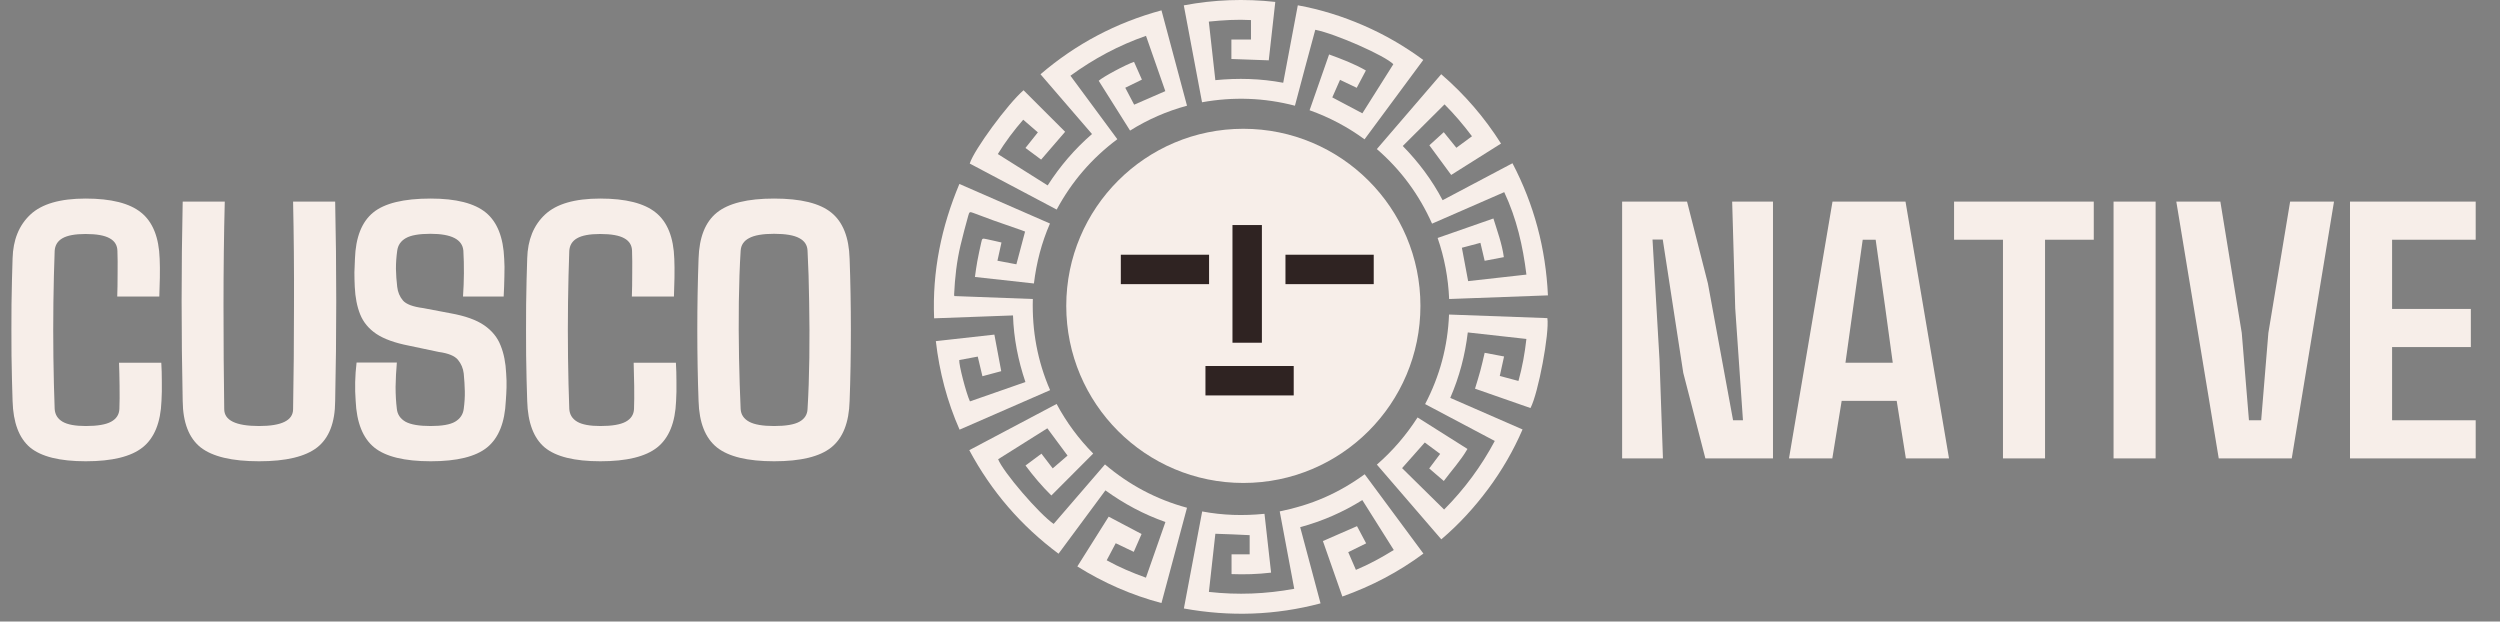 <svg width="181" height="45" viewBox="0 0 181 45" fill="none" xmlns="http://www.w3.org/2000/svg">
<rect x="0" y="0" width="181" height="45" fill="#808080" stroke="none"/>
<path d="M6.21 33.396C4.326 33.396 2.981 33.062 2.174 32.393C1.376 31.716 0.955 30.597 0.911 29.035C0.877 28.063 0.851 26.96 0.833 25.728C0.824 24.496 0.824 23.263 0.833 22.031C0.851 20.798 0.877 19.692 0.911 18.711C0.946 17.366 1.376 16.307 2.2 15.535C3.025 14.762 4.357 14.376 6.197 14.376C8.045 14.376 9.386 14.714 10.219 15.391C11.061 16.068 11.508 17.184 11.56 18.737C11.578 19.128 11.582 19.583 11.573 20.104C11.565 20.616 11.552 21.072 11.534 21.471H8.488C8.505 21.011 8.514 20.46 8.514 19.818C8.523 19.167 8.518 18.616 8.501 18.164C8.492 17.756 8.306 17.453 7.941 17.253C7.577 17.045 6.995 16.941 6.197 16.941C5.433 16.941 4.873 17.045 4.517 17.253C4.17 17.453 3.984 17.756 3.958 18.164C3.914 19.327 3.884 20.573 3.866 21.901C3.849 23.22 3.849 24.543 3.866 25.871C3.884 27.199 3.914 28.445 3.958 29.607C3.984 30.015 4.175 30.323 4.53 30.532C4.886 30.74 5.446 30.844 6.21 30.844C7.052 30.844 7.663 30.74 8.045 30.532C8.427 30.323 8.627 30.015 8.644 29.607C8.662 29.148 8.666 28.592 8.657 27.941C8.649 27.282 8.636 26.722 8.618 26.262H11.678C11.704 26.687 11.716 27.147 11.716 27.642C11.725 28.136 11.716 28.601 11.691 29.035C11.63 30.597 11.174 31.716 10.324 32.393C9.482 33.062 8.11 33.396 6.21 33.396ZM18.759 33.396C16.798 33.396 15.388 33.062 14.528 32.393C13.678 31.716 13.244 30.597 13.227 29.035C13.123 24.218 13.123 19.405 13.227 14.597H16.273C16.212 16.975 16.182 19.479 16.182 22.109C16.182 24.73 16.199 27.234 16.234 29.62C16.234 30.436 17.076 30.844 18.759 30.844C20.4 30.844 21.22 30.436 21.22 29.62C21.263 27.234 21.285 24.73 21.285 22.109C21.294 19.479 21.272 16.975 21.22 14.597H24.266C24.37 19.405 24.37 24.218 24.266 29.035C24.258 30.597 23.824 31.716 22.964 32.393C22.105 33.062 20.704 33.396 18.759 33.396ZM31.192 33.396C29.283 33.396 27.916 33.062 27.091 32.393C26.267 31.716 25.82 30.593 25.75 29.022C25.681 28.119 25.703 27.195 25.816 26.249H28.732C28.68 26.848 28.649 27.433 28.64 28.006C28.64 28.579 28.671 29.113 28.732 29.607C28.775 30.007 28.983 30.315 29.357 30.532C29.738 30.74 30.346 30.844 31.179 30.844C32.004 30.844 32.594 30.74 32.95 30.532C33.314 30.315 33.522 30.007 33.574 29.607C33.635 29.156 33.661 28.731 33.653 28.332C33.644 27.924 33.618 27.494 33.574 27.043C33.531 26.67 33.392 26.34 33.158 26.053C32.923 25.767 32.459 25.576 31.765 25.481L29.604 25.025C28.58 24.825 27.79 24.539 27.235 24.166C26.688 23.793 26.302 23.324 26.076 22.76C25.85 22.196 25.72 21.532 25.685 20.768C25.668 20.403 25.659 20.056 25.659 19.727C25.668 19.397 25.681 19.067 25.698 18.737C25.75 17.184 26.189 16.068 27.013 15.391C27.838 14.714 29.226 14.376 31.179 14.376C33.019 14.376 34.351 14.714 35.176 15.391C36 16.068 36.443 17.184 36.504 18.737C36.53 19.084 36.534 19.514 36.517 20.026C36.508 20.529 36.49 21.011 36.465 21.471H33.522C33.6 20.334 33.609 19.227 33.548 18.151C33.479 17.335 32.685 16.927 31.166 16.927C30.341 16.927 29.747 17.032 29.383 17.24C29.018 17.448 28.81 17.752 28.758 18.151C28.697 18.585 28.666 19.023 28.666 19.466C28.675 19.9 28.706 20.334 28.758 20.768C28.801 21.15 28.94 21.48 29.174 21.757C29.409 22.026 29.895 22.209 30.632 22.304L32.624 22.682C33.683 22.873 34.494 23.163 35.059 23.554C35.623 23.944 36.017 24.43 36.243 25.012C36.477 25.585 36.612 26.262 36.647 27.043C36.673 27.39 36.681 27.724 36.673 28.045C36.664 28.366 36.647 28.692 36.621 29.022C36.551 30.593 36.1 31.716 35.267 32.393C34.442 33.062 33.084 33.396 31.192 33.396ZM43.468 33.396C41.585 33.396 40.24 33.062 39.433 32.393C38.634 31.716 38.213 30.597 38.17 29.035C38.135 28.063 38.109 26.96 38.092 25.728C38.083 24.496 38.083 23.263 38.092 22.031C38.109 20.798 38.135 19.692 38.17 18.711C38.205 17.366 38.634 16.307 39.459 15.535C40.283 14.762 41.615 14.376 43.455 14.376C45.304 14.376 46.645 14.714 47.478 15.391C48.32 16.068 48.767 17.184 48.819 18.737C48.836 19.128 48.841 19.583 48.832 20.104C48.823 20.616 48.81 21.072 48.793 21.471H45.747C45.764 21.011 45.773 20.46 45.773 19.818C45.781 19.167 45.777 18.616 45.76 18.164C45.751 17.756 45.564 17.453 45.2 17.253C44.835 17.045 44.254 16.941 43.455 16.941C42.692 16.941 42.132 17.045 41.776 17.253C41.429 17.453 41.242 17.756 41.216 18.164C41.173 19.327 41.142 20.573 41.125 21.901C41.108 23.22 41.108 24.543 41.125 25.871C41.142 27.199 41.173 28.445 41.216 29.607C41.242 30.015 41.433 30.323 41.789 30.532C42.145 30.74 42.705 30.844 43.468 30.844C44.31 30.844 44.922 30.74 45.304 30.532C45.686 30.323 45.886 30.015 45.903 29.607C45.92 29.148 45.925 28.592 45.916 27.941C45.907 27.282 45.894 26.722 45.877 26.262H48.936C48.962 26.687 48.975 27.147 48.975 27.642C48.984 28.136 48.975 28.601 48.949 29.035C48.888 30.597 48.433 31.716 47.582 32.393C46.74 33.062 45.369 33.396 43.468 33.396ZM56.044 33.396C54.126 33.396 52.746 33.062 51.904 32.393C51.062 31.716 50.62 30.597 50.576 29.035C50.516 27.386 50.485 25.672 50.485 23.892C50.485 22.105 50.516 20.386 50.576 18.737C50.62 17.184 51.062 16.068 51.904 15.391C52.746 14.714 54.126 14.376 56.044 14.376C57.971 14.376 59.351 14.714 60.184 15.391C61.026 16.068 61.468 17.184 61.512 18.737C61.573 20.403 61.603 22.126 61.603 23.905C61.603 25.676 61.573 27.386 61.512 29.035C61.468 30.597 61.026 31.716 60.184 32.393C59.351 33.062 57.971 33.396 56.044 33.396ZM56.044 30.844C56.895 30.844 57.507 30.74 57.88 30.532C58.253 30.323 58.448 30.02 58.466 29.62C58.535 28.475 58.578 27.234 58.596 25.897C58.613 24.552 58.609 23.207 58.583 21.861C58.565 20.516 58.526 19.279 58.466 18.151C58.448 17.743 58.249 17.44 57.867 17.24C57.485 17.032 56.877 16.927 56.044 16.927C55.22 16.927 54.617 17.032 54.235 17.24C53.853 17.44 53.649 17.743 53.623 18.151C53.553 19.279 53.51 20.516 53.492 21.861C53.475 23.207 53.48 24.552 53.506 25.897C53.532 27.234 53.571 28.475 53.623 29.62C53.649 30.02 53.853 30.323 54.235 30.532C54.617 30.74 55.22 30.844 56.044 30.844Z" fill="#F7EEE9"/>
<path d="M82.965 41.824C83.437 40.468 83.905 39.14 84.377 37.793C82.812 37.243 81.376 36.474 80.033 35.503C78.903 37.034 77.777 38.548 76.637 40.089C73.928 38.071 71.783 35.59 70.176 32.592C72.283 31.477 74.377 30.366 76.499 29.246C77.216 30.588 78.11 31.787 79.148 32.837C78.129 33.855 77.128 34.859 76.119 35.873C75.447 35.211 74.831 34.489 74.247 33.703C74.636 33.416 75.012 33.138 75.401 32.846C75.674 33.203 75.938 33.55 76.216 33.911C76.6 33.582 76.948 33.281 77.29 32.985C76.799 32.319 76.318 31.671 75.827 31.009C74.646 31.754 73.451 32.504 72.265 33.249C72.617 34.161 75.215 37.192 76.285 37.932C77.522 36.502 78.759 35.068 80 33.624C81.751 35.109 83.71 36.155 85.939 36.761C85.322 39.066 84.711 41.352 84.09 43.661C81.913 43.083 79.903 42.199 77.999 41.01C78.768 39.792 79.523 38.594 80.269 37.405C81.066 37.826 81.848 38.237 82.65 38.663C82.469 39.075 82.284 39.501 82.085 39.954C81.645 39.746 81.223 39.542 80.778 39.33C80.565 39.737 80.348 40.139 80.125 40.565C81.042 41.074 81.978 41.468 82.965 41.824Z" fill="#F7EEE9"/>
<path d="M74.105 6.534C75.119 7.547 76.119 8.547 77.115 9.541C76.55 10.199 75.971 10.865 75.378 11.555C75.017 11.286 74.642 11.008 74.243 10.712C74.544 10.333 74.836 9.963 75.142 9.583C74.799 9.287 74.452 8.986 74.081 8.667C73.4 9.449 72.789 10.263 72.242 11.152C73.451 11.911 74.642 12.661 75.851 13.424C76.745 12.031 77.801 10.796 79.061 9.703C77.819 8.264 76.587 6.834 75.332 5.377C77.898 3.179 80.802 1.642 84.091 0.749C84.707 3.054 85.319 5.34 85.939 7.653C84.471 8.051 83.105 8.648 81.817 9.454C81.052 8.241 80.297 7.043 79.547 5.849C79.83 5.576 81.52 4.669 82.104 4.479C82.289 4.9 82.479 5.326 82.674 5.765C82.271 5.964 81.886 6.149 81.469 6.353C81.692 6.779 81.905 7.181 82.113 7.579C82.873 7.251 83.609 6.927 84.369 6.598C83.91 5.284 83.443 3.951 82.97 2.595C81.001 3.28 79.195 4.247 77.5 5.483C78.63 7.015 79.755 8.537 80.895 10.078C79.056 11.453 77.597 13.137 76.504 15.173C74.396 14.058 72.298 12.952 70.209 11.841C70.51 10.856 72.97 7.51 74.105 6.534Z" fill="#F7EEE9"/>
<path d="M87.992 38.644C87.834 40.051 87.681 41.439 87.524 42.855C89.604 43.087 91.642 43.008 93.703 42.629C93.351 40.759 93.004 38.908 92.652 37.025C93.773 36.798 94.843 36.474 95.876 36.025C96.904 35.576 97.867 35.016 98.803 34.336C100.22 36.247 101.628 38.154 103.055 40.079C101.258 41.412 99.312 42.434 97.186 43.189C96.714 41.837 96.246 40.505 95.778 39.172C96.598 38.811 97.409 38.459 98.247 38.094C98.456 38.482 98.673 38.894 98.909 39.338C98.474 39.551 98.057 39.76 97.612 39.977C97.798 40.403 97.978 40.819 98.168 41.259C99.127 40.861 100.016 40.37 100.91 39.82C100.146 38.607 99.396 37.413 98.632 36.206C97.233 37.08 95.746 37.728 94.134 38.168C94.625 40.005 95.111 41.828 95.607 43.684C92.337 44.549 89.062 44.66 85.713 44.054C86.153 41.708 86.593 39.38 87.038 37.029C88.534 37.312 90.025 37.353 91.549 37.2C91.707 38.626 91.864 40.028 92.026 41.458C91.058 41.574 90.109 41.601 89.164 41.564C89.164 41.078 89.164 40.616 89.164 40.134C89.627 40.134 90.048 40.134 90.475 40.134C90.475 39.658 90.475 39.2 90.475 38.746C89.622 38.7 88.812 38.672 87.992 38.644Z" fill="#F7EEE9"/>
<path d="M87.027 7.404C86.587 5.062 86.147 2.739 85.707 0.388C87.903 -0.028 90.094 -0.107 92.331 0.139C92.173 1.559 92.016 2.961 91.858 4.368C90.96 4.336 90.075 4.303 89.153 4.271C89.153 3.822 89.153 3.355 89.153 2.864C89.603 2.864 90.07 2.864 90.571 2.864C90.571 2.388 90.571 1.939 90.571 1.453C89.575 1.397 88.565 1.457 87.518 1.564C87.676 2.98 87.829 4.377 87.991 5.803C89.63 5.645 91.261 5.682 92.905 5.992C93.257 4.118 93.609 2.267 93.961 0.384C95.62 0.685 97.19 1.18 98.714 1.841C100.242 2.503 101.674 3.332 103.045 4.34C101.632 6.252 100.224 8.154 98.792 10.088C97.574 9.195 96.259 8.496 94.814 7.982C95.286 6.631 95.754 5.298 96.226 3.942C97.139 4.276 98.033 4.609 98.89 5.104C98.667 5.52 98.45 5.932 98.227 6.358C97.82 6.164 97.435 5.979 97.018 5.78C96.829 6.215 96.643 6.636 96.458 7.052C97.18 7.436 97.894 7.811 98.635 8.204C99.376 7.029 100.126 5.84 100.877 4.65C100.302 4.04 96.685 2.443 95.226 2.156C94.98 3.063 94.73 3.975 94.489 4.886C94.244 5.803 94.003 6.714 93.753 7.654C91.529 7.075 89.297 6.997 87.027 7.404Z" fill="#F7EEE9"/>
<path d="M104.343 5.373C106.048 6.845 107.475 8.501 108.674 10.394C107.461 11.158 106.266 11.912 105.066 12.666C104.543 11.954 104.024 11.25 103.486 10.519C103.825 10.213 104.167 9.903 104.529 9.57C104.839 9.954 105.135 10.32 105.441 10.699C105.816 10.422 106.187 10.149 106.571 9.866C105.951 9.038 105.288 8.261 104.584 7.557C103.574 8.566 102.574 9.561 101.56 10.57C102.694 11.727 103.672 13.018 104.445 14.494C106.127 13.606 107.794 12.722 109.503 11.819C111.069 14.813 111.912 17.983 112.07 21.385C109.684 21.473 107.312 21.56 104.918 21.648C104.853 20.126 104.58 18.663 104.084 17.229C105.437 16.757 106.766 16.29 108.123 15.818C108.406 16.743 108.744 17.636 108.878 18.617C108.415 18.705 107.956 18.793 107.489 18.881C107.387 18.441 107.289 18.025 107.183 17.581C106.72 17.701 106.28 17.821 105.84 17.937C105.992 18.747 106.141 19.538 106.293 20.353C107.683 20.2 109.082 20.043 110.513 19.881C110.258 17.812 109.804 15.818 108.906 13.911C107.169 14.67 105.432 15.424 103.681 16.192C102.745 14.096 101.43 12.305 99.684 10.792C101.231 8.987 102.778 7.192 104.343 5.373Z" fill="#F7EEE9"/>
<path d="M70.789 25.817C70.325 25.905 69.885 25.989 69.45 26.067C69.413 26.401 69.946 28.46 70.224 29.061C71.558 28.594 72.891 28.131 74.24 27.659C73.711 26.091 73.396 24.503 73.341 22.837C71.437 22.907 69.552 22.976 67.63 23.046C67.491 19.658 68.148 16.442 69.459 13.318C71.65 14.276 73.827 15.225 76.018 16.183C75.411 17.571 75.041 19.006 74.856 20.524C73.433 20.366 72.03 20.209 70.585 20.052C70.64 19.663 70.687 19.288 70.756 18.922C70.84 18.469 70.937 18.015 71.039 17.567C71.108 17.252 71.113 17.247 71.419 17.312C71.78 17.386 72.136 17.474 72.507 17.557C72.405 18.006 72.317 18.427 72.215 18.876C72.692 18.964 73.142 19.052 73.586 19.135C73.799 18.335 74.003 17.562 74.216 16.766C74.142 16.738 74.054 16.701 73.962 16.669C73.285 16.433 72.604 16.201 71.933 15.961C71.446 15.785 70.96 15.6 70.474 15.419C70.21 15.322 70.182 15.327 70.103 15.614C69.904 16.331 69.709 17.053 69.538 17.779C69.265 18.936 69.135 20.116 69.079 21.306C69.079 21.333 69.084 21.366 69.089 21.435C70.974 21.505 72.859 21.574 74.777 21.648C74.712 23.939 75.11 26.132 76.027 28.247C73.841 29.2 71.673 30.149 69.473 31.107C68.57 29.061 68.014 26.937 67.755 24.698C69.177 24.54 70.585 24.383 71.993 24.226C72.16 25.11 72.322 25.975 72.489 26.873C72.053 26.988 71.604 27.109 71.127 27.238C71.006 26.752 70.9 26.299 70.789 25.817Z" fill="#F7EEE9"/>
<path d="M106.244 32.504C105.753 33.356 105.096 34.059 104.531 34.823C104.165 34.508 103.813 34.207 103.475 33.916C103.734 33.569 103.993 33.226 104.267 32.861C103.878 32.574 103.512 32.301 103.155 32.037C102.599 32.662 102.062 33.268 101.511 33.893C102.52 34.888 103.535 35.887 104.554 36.891C106.017 35.415 107.236 33.777 108.222 31.926C106.546 31.037 104.873 30.154 103.178 29.256C104.239 27.229 104.818 25.082 104.91 22.773C107.296 22.86 109.663 22.948 112.03 23.032C112.187 24.128 111.372 28.469 110.807 29.543C109.478 29.08 108.139 28.613 106.791 28.14C106.925 27.696 107.06 27.27 107.175 26.845C107.291 26.424 107.384 25.993 107.49 25.544C107.949 25.632 108.408 25.716 108.894 25.808C108.787 26.289 108.686 26.743 108.584 27.22C109.033 27.34 109.468 27.456 109.936 27.581C110.214 26.586 110.395 25.581 110.511 24.54C109.098 24.383 107.699 24.226 106.268 24.068C106.073 25.711 105.661 27.28 104.998 28.807C106.745 29.57 108.472 30.325 110.233 31.093C109.566 32.634 108.736 34.064 107.745 35.397C106.754 36.729 105.642 37.951 104.35 39.048C102.789 37.238 101.242 35.443 99.686 33.638C100.839 32.634 101.807 31.505 102.631 30.223C103.836 30.986 105.036 31.741 106.244 32.504Z" fill="#F7EEE9"/>
<circle cx="90.018" cy="22.145" r="12.821" fill="#F7EEE9"/>
<rect x="81.147" y="18.442" width="6.39" height="2.13" fill="#2F2322"/>
<rect x="91.361" y="16.293" width="8.52" height="2.13" transform="rotate(90 91.361 16.293)" fill="#2F2322"/>
<rect x="93.068" y="18.442" width="6.39" height="2.13" fill="#2F2322"/>
<rect x="87.275" y="26.499" width="6.39" height="2.13" fill="#2F2322"/>
<path d="M120.397 33.188H117.442V14.597H122.142L123.652 20.521L125.474 30.428H126.19L125.63 22.317L125.409 14.597H128.364V33.188H123.469L121.868 26.991L120.384 17.344H119.642L120.15 26.079L120.397 33.188ZM132.66 33.188H129.523L132.673 14.597H137.959L141.109 33.188H137.985L137.321 29.022H133.337L132.66 33.188ZM134.184 22.161L133.611 26.262H137.035L136.475 22.161L135.798 17.357H134.86L134.184 22.161ZM148.061 33.188H145.015V17.357H141.474V14.597H151.589V17.357H148.061V33.188ZM156.067 33.188H153.021V14.597H156.067V33.188ZM165.922 33.188H160.637L157.565 14.597H160.754L162.303 24.101L162.824 30.428H163.709L164.23 24.101L165.805 14.597H168.982L165.922 33.188ZM179.24 33.188H170.14V14.597H179.24V17.357H173.187V22.369H178.889V25.129H173.187V30.428H179.24V33.188Z" fill="#F7EEE9"/>
</svg>
